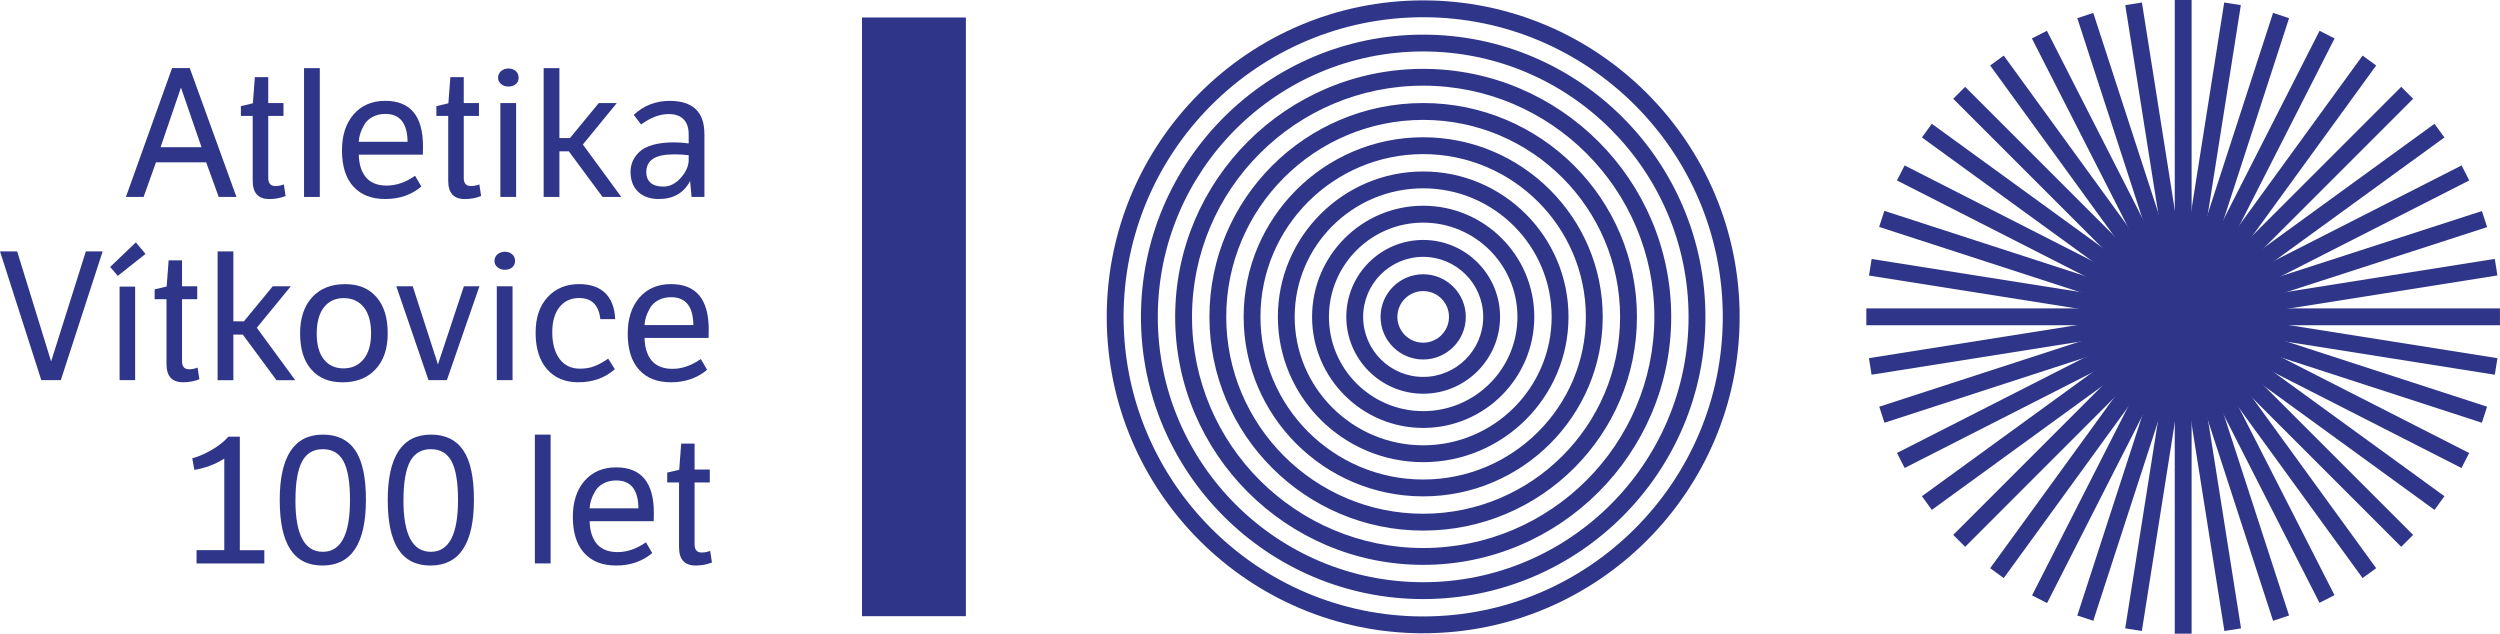 <?xml version="1.0" encoding="UTF-8"?>
<svg id="uuid-4401d4e7-c7e3-4776-b288-bcad3a6dc2bd" data-name="Vrstva_1" xmlns="http://www.w3.org/2000/svg" width="591.79" height="150" viewBox="0 0 591.79 150">
  <defs>
    <style>
      .uuid-6cc0172e-94a6-466a-af76-5a7b9164d6aa {
        fill: #2f3689;
      }
    </style>
  </defs>
  <path class="uuid-6cc0172e-94a6-466a-af76-5a7b9164d6aa" d="M336.89,149.91c-41.3,0-74.91-33.6-74.91-74.9S295.59.09,336.89.09s74.91,33.6,74.91,74.91-33.6,74.9-74.91,74.9ZM336.89,4.08c-39.11,0-70.92,31.81-70.92,70.93s31.81,70.91,70.92,70.91,70.92-31.81,70.92-70.91S376,4.08,336.89,4.08ZM336.89,141.81c-36.83,0-66.81-29.97-66.81-66.8s29.97-66.81,66.81-66.81,66.81,29.97,66.81,66.81-29.97,66.8-66.81,66.8ZM336.89,12.18c-34.64,0-62.82,28.18-62.82,62.83s28.18,62.81,62.82,62.81,62.82-28.18,62.82-62.81-28.18-62.83-62.82-62.83ZM336.89,133.71c-32.37,0-58.71-26.33-58.71-58.7s26.33-58.71,58.71-58.71,58.71,26.34,58.71,58.71-26.33,58.7-58.71,58.7ZM336.89,20.28c-30.17,0-54.72,24.55-54.72,54.73s24.54,54.71,54.72,54.71,54.72-24.54,54.72-54.71-24.54-54.73-54.72-54.73ZM336.89,125.6c-27.9,0-50.6-22.7-50.6-50.6s22.7-50.61,50.6-50.61,50.6,22.7,50.6,50.61-22.7,50.6-50.6,50.6ZM336.89,28.38c-25.7,0-46.62,20.92-46.62,46.62s20.91,46.61,46.62,46.61,46.61-20.91,46.61-46.61-20.91-46.62-46.61-46.62ZM336.89,117.5c-23.44,0-42.5-19.07-42.5-42.5s19.07-42.51,42.5-42.51,42.5,19.07,42.5,42.51-19.07,42.5-42.5,42.5ZM336.89,36.48c-21.24,0-38.52,17.28-38.52,38.52s17.28,38.51,38.52,38.51,38.51-17.28,38.51-38.51-17.28-38.52-38.51-38.52ZM336.89,109.4c-18.97,0-34.4-15.44-34.4-34.4s15.43-34.41,34.4-34.41,34.4,15.44,34.4,34.41-15.43,34.4-34.4,34.4ZM336.89,44.58c-16.77,0-30.42,13.65-30.42,30.42s13.65,30.41,30.42,30.41,30.41-13.65,30.41-30.41-13.64-30.42-30.41-30.42ZM336.89,101.3c-14.5,0-26.3-11.79-26.3-26.3s11.79-26.3,26.3-26.3,26.3,11.79,26.3,26.3-11.79,26.3-26.3,26.3ZM336.89,52.7c-12.3,0-22.31,10-22.31,22.31s10.01,22.31,22.31,22.31,22.31-10,22.31-22.31-10.01-22.31-22.31-22.31ZM336.89,93.2c-10.03,0-18.2-8.16-18.2-18.2s8.16-18.2,18.2-18.2,18.2,8.16,18.2,18.2-8.16,18.2-18.2,18.2ZM336.89,60.8c-7.84,0-14.21,6.37-14.21,14.21s6.37,14.21,14.21,14.21,14.21-6.37,14.21-14.21-6.37-14.21-14.21-14.21ZM336.89,85.1c-5.57,0-10.09-4.53-10.09-10.09s4.53-10.09,10.09-10.09,10.09,4.53,10.09,10.09-4.53,10.09-10.09,10.09ZM336.89,68.9c-3.36,0-6.11,2.74-6.11,6.11s2.74,6.11,6.11,6.11,6.11-2.74,6.11-6.11-2.74-6.11-6.11-6.11Z"/>
  <g>
    <rect class="uuid-6cc0172e-94a6-466a-af76-5a7b9164d6aa" x="514.8" y="74.99" width="3.99" height="75.01"/>
    <rect class="uuid-6cc0172e-94a6-466a-af76-5a7b9164d6aa" x="520.66" y="74.53" width="3.99" height="75" transform="translate(-11.09 83.13) rotate(-9)"/>
    <polygon class="uuid-6cc0172e-94a6-466a-af76-5a7b9164d6aa" points="538.07 146.95 514.9 75.62 518.69 74.37 541.86 145.7 538.07 146.95"/>
    <rect class="uuid-6cc0172e-94a6-466a-af76-5a7b9164d6aa" x="531.82" y="70.91" width="3.99" height="75" transform="translate(8.96 254.13) rotate(-27)"/>
    <polygon class="uuid-6cc0172e-94a6-466a-af76-5a7b9164d6aa" points="559.26 136.84 515.18 76.16 518.41 73.82 562.48 134.5 559.26 136.84"/>
    <polygon class="uuid-6cc0172e-94a6-466a-af76-5a7b9164d6aa" points="568.41 129.44 515.38 76.39 518.2 73.59 571.23 126.62 568.41 129.44"/>
    <polygon class="uuid-6cc0172e-94a6-466a-af76-5a7b9164d6aa" points="576.29 120.7 515.62 76.61 517.96 73.37 578.63 117.46 576.29 120.7"/>
    <rect class="uuid-6cc0172e-94a6-466a-af76-5a7b9164d6aa" x="548.21" y="54.52" width="3.99" height="75" transform="translate(218.39 540.45) rotate(-63)"/>
    <polygon class="uuid-6cc0172e-94a6-466a-af76-5a7b9164d6aa" points="587.5 100.07 516.18 76.89 517.41 73.09 588.73 96.27 587.5 100.07"/>
    <rect class="uuid-6cc0172e-94a6-466a-af76-5a7b9164d6aa" x="551.84" y="43.37" width="3.97" height="75" transform="translate(387.23 615.2) rotate(-80.99)"/>
    <rect class="uuid-6cc0172e-94a6-466a-af76-5a7b9164d6aa" x="516.79" y="73" width="74.99" height="3.99"/>
    <rect class="uuid-6cc0172e-94a6-466a-af76-5a7b9164d6aa" x="516.33" y="67.14" width="75" height="3.97" transform="translate(-3.99 87.68) rotate(-9.02)"/>
    <rect class="uuid-6cc0172e-94a6-466a-af76-5a7b9164d6aa" x="514.96" y="61.41" width="74.99" height="4" transform="translate(7.33 173.25) rotate(-17.94)"/>
    <rect class="uuid-6cc0172e-94a6-466a-af76-5a7b9164d6aa" x="512.71" y="55.98" width="74.99" height="3.99" transform="translate(33.53 255.8) rotate(-26.97)"/>
    <polygon class="uuid-6cc0172e-94a6-466a-af76-5a7b9164d6aa" points="517.96 76.61 515.62 73.37 576.29 29.3 578.63 32.54 517.96 76.61"/>
    <polygon class="uuid-6cc0172e-94a6-466a-af76-5a7b9164d6aa" points="518.2 76.41 515.38 73.57 568.41 20.55 571.23 23.38 518.2 76.41"/>
    <polygon class="uuid-6cc0172e-94a6-466a-af76-5a7b9164d6aa" points="518.41 76.16 515.18 73.82 559.26 13.16 562.48 15.5 518.41 76.16"/>
    <rect class="uuid-6cc0172e-94a6-466a-af76-5a7b9164d6aa" x="496.32" y="39.59" width="74.99" height="3.99" transform="translate(254.69 498.51) rotate(-63.03)"/>
    <polygon class="uuid-6cc0172e-94a6-466a-af76-5a7b9164d6aa" points="518.69 75.62 514.9 74.37 538.07 3.05 541.86 4.3 518.69 75.62"/>
    <rect class="uuid-6cc0172e-94a6-466a-af76-5a7b9164d6aa" x="485.16" y="35.96" width="75" height="3.99" transform="translate(403.55 548.27) rotate(-81.02)"/>
    <rect class="uuid-6cc0172e-94a6-466a-af76-5a7b9164d6aa" x="514.8" width="3.99" height="74.99"/>
    <rect class="uuid-6cc0172e-94a6-466a-af76-5a7b9164d6aa" x="508.93" y=".46" width="3.99" height="75" transform="translate(.35 80.38) rotate(-9)"/>
    <polygon class="uuid-6cc0172e-94a6-466a-af76-5a7b9164d6aa" points="514.9 75.62 491.73 4.3 495.51 3.05 518.69 74.37 514.9 75.62"/>
    <rect class="uuid-6cc0172e-94a6-466a-af76-5a7b9164d6aa" x="497.78" y="4.09" width="3.99" height="74.99" transform="translate(35.6 231.44) rotate(-27)"/>
    <polygon class="uuid-6cc0172e-94a6-466a-af76-5a7b9164d6aa" points="515.18 76.16 471.1 15.5 474.32 13.16 518.41 73.82 515.18 76.16"/>
    <polygon class="uuid-6cc0172e-94a6-466a-af76-5a7b9164d6aa" points="515.38 76.41 462.36 23.38 465.18 20.55 518.2 73.57 515.38 76.41"/>
    <polygon class="uuid-6cc0172e-94a6-466a-af76-5a7b9164d6aa" points="515.62 76.61 454.95 32.54 457.29 29.3 517.96 73.37 515.62 76.61"/>
    <rect class="uuid-6cc0172e-94a6-466a-af76-5a7b9164d6aa" x="481.39" y="20.48" width="3.99" height="74.99" transform="translate(212.32 462.38) rotate(-63.01)"/>
    <rect class="uuid-6cc0172e-94a6-466a-af76-5a7b9164d6aa" x="479.13" y="25.91" width="4" height="74.99" transform="translate(272.2 501.42) rotate(-72.01)"/>
    <rect class="uuid-6cc0172e-94a6-466a-af76-5a7b9164d6aa" x="477.77" y="31.63" width="3.97" height="75" transform="translate(336.44 532.17) rotate(-81)"/>
    <rect class="uuid-6cc0172e-94a6-466a-af76-5a7b9164d6aa" x="441.79" y="73" width="75" height="3.99"/>
    <rect class="uuid-6cc0172e-94a6-466a-af76-5a7b9164d6aa" x="442.26" y="78.88" width="75" height="3.97" transform="translate(-6.75 76.21) rotate(-9.02)"/>
    <polygon class="uuid-6cc0172e-94a6-466a-af76-5a7b9164d6aa" points="446.08 100.07 444.85 96.27 516.18 73.09 517.41 76.89 446.08 100.07"/>
    <rect class="uuid-6cc0172e-94a6-466a-af76-5a7b9164d6aa" x="445.88" y="90.03" width="75" height="3.99" transform="translate(10.83 229.2) rotate(-26.97)"/>
    <polygon class="uuid-6cc0172e-94a6-466a-af76-5a7b9164d6aa" points="457.29 120.7 454.95 117.46 515.62 73.37 517.96 76.61 457.29 120.7"/>
    <polygon class="uuid-6cc0172e-94a6-466a-af76-5a7b9164d6aa" points="465.18 129.44 462.36 126.62 515.38 73.59 518.2 76.39 465.18 129.44"/>
    <polygon class="uuid-6cc0172e-94a6-466a-af76-5a7b9164d6aa" points="474.32 136.84 471.1 134.5 515.18 73.82 518.41 76.16 474.32 136.84"/>
    <rect class="uuid-6cc0172e-94a6-466a-af76-5a7b9164d6aa" x="462.27" y="106.41" width="75" height="3.99" transform="translate(176.53 504.68) rotate(-63.03)"/>
    <polygon class="uuid-6cc0172e-94a6-466a-af76-5a7b9164d6aa" points="495.51 146.95 491.73 145.7 514.9 74.37 518.69 75.62 495.51 146.95"/>
    <rect class="uuid-6cc0172e-94a6-466a-af76-5a7b9164d6aa" x="473.43" y="110.03" width="75" height="3.99" transform="translate(320.49 599.19) rotate(-81.02)"/>
  </g>
  <rect class="uuid-6cc0172e-94a6-466a-af76-5a7b9164d6aa" x="204.05" y="4.14" width="24.59" height="141.72"/>
  <g>
    <path class="uuid-6cc0172e-94a6-466a-af76-5a7b9164d6aa" d="M29.81,46.61l10.92-30.49h4.19l11.05,30.49h-4.2l-2.96-8.18h-11.89l-2.92,8.18h-4.19ZM42.84,20.71l-4.83,14.14h9.69l-4.87-14.14Z"/>
    <path class="uuid-6cc0172e-94a6-466a-af76-5a7b9164d6aa" d="M67.1,24.39v3.06h-3.6v14.69c0,1.26.56,1.9,1.7,1.9.62,0,1.28-.12,1.99-.39l.42,2.75c-1.21.49-2.49.72-3.85.72-2.63,0-3.94-1.43-3.94-4.31v-15.36h-2.8v-2.33l2.84-.67.47-6.19h3.17v6.14h3.6Z"/>
    <path class="uuid-6cc0172e-94a6-466a-af76-5a7b9164d6aa" d="M75.7,16.13v30.49h-3.73v-30.49h3.73Z"/>
    <path class="uuid-6cc0172e-94a6-466a-af76-5a7b9164d6aa" d="M98.26,41.61l1.48,2.55c-2.34,1.96-5.18,2.95-8.5,2.95s-5.77-.97-7.58-2.94c-1.8-1.96-2.71-4.82-2.71-8.58,0-3.53.91-6.36,2.75-8.51,1.86-2.13,4.36-3.21,7.5-3.21,5.95,0,8.93,3.59,8.93,10.79,0,1.16-.02,1.8-.04,1.95h-15.16c.06,2.33.64,4.15,1.74,5.42,1.1,1.26,2.72,1.9,4.87,1.9,2.26,0,4.5-.77,6.73-2.33ZM84.92,33.57h11.56c-.06-4.4-1.8-6.6-5.25-6.6-1.16,0-2.17.24-3.03.71-.86.45-1.51,1.06-1.95,1.81s-.76,1.46-.97,2.12c-.21.67-.33,1.33-.36,1.96Z"/>
    <path class="uuid-6cc0172e-94a6-466a-af76-5a7b9164d6aa" d="M113.38,24.39v3.06h-3.6v14.69c0,1.26.56,1.9,1.7,1.9.62,0,1.28-.12,1.99-.39l.42,2.75c-1.21.49-2.49.72-3.85.72-2.63,0-3.94-1.43-3.94-4.31v-15.36h-2.8v-2.33l2.84-.67.47-6.19h3.17v6.14h3.6Z"/>
    <path class="uuid-6cc0172e-94a6-466a-af76-5a7b9164d6aa" d="M117.9,18.43c0-.65.24-1.19.7-1.59.47-.4,1.05-.62,1.75-.62s1.28.2,1.74.6c.45.39.68.92.68,1.61,0,.62-.23,1.11-.68,1.49s-1.03.57-1.74.57-1.25-.2-1.73-.59c-.49-.4-.72-.89-.72-1.48ZM118.44,24.39h3.73v22.23h-3.73v-22.23Z"/>
    <path class="uuid-6cc0172e-94a6-466a-af76-5a7b9164d6aa" d="M128.69,16.13h3.73v16.55h2.5l6.82-8.29h4.27l-8.04,9.82,9.1,12.41h-4.44l-7.97-10.79h-2.24v10.79h-3.73v-30.49Z"/>
    <path class="uuid-6cc0172e-94a6-466a-af76-5a7b9164d6aa" d="M166.75,31.7v14.91h-3.05l-.34-3.76c-1.5,2.84-3.97,4.26-7.41,4.26-2.06,0-3.69-.57-4.89-1.71-1.2-1.14-1.8-2.72-1.8-4.72,0-.87.16-1.7.49-2.48.33-.77.85-1.51,1.57-2.22.71-.71,1.78-1.26,3.19-1.68,1.42-.4,3.1-.6,5.04-.6,1.12,0,2.28.08,3.47.25v-2.12c0-1.58-.4-2.79-1.21-3.59-.8-.82-1.96-1.24-3.49-1.24-2.14,0-4.33.82-6.56,2.47l-1.74-2.28c2.37-2.22,5.2-3.31,8.51-3.31,5.47,0,8.21,2.6,8.21,7.82ZM163.02,37.6v-.86c-.99-.13-2.12-.2-3.38-.2-2.29,0-3.97.34-5.04,1.04-1.07.69-1.61,1.75-1.61,3.19,0,1.07.34,1.9,1.02,2.5.68.59,1.66.89,2.96.89,1.58.02,3-.69,4.26-2.15,1.25-1.44,1.86-2.92,1.8-4.42Z"/>
    <path class="uuid-6cc0172e-94a6-466a-af76-5a7b9164d6aa" d="M14.39,89.99h-4.61L0,59.51h4.06l8.04,26.04,8.22-26.04h3.98l-9.91,30.49Z"/>
    <path class="uuid-6cc0172e-94a6-466a-af76-5a7b9164d6aa" d="M27.89,65.31l-1.82-2.12,6.09-5.81,2.29,2.72-6.56,5.2ZM28.31,67.85h3.68v22.14h-3.68v-22.14Z"/>
    <path class="uuid-6cc0172e-94a6-466a-af76-5a7b9164d6aa" d="M46.69,67.76v3.06h-3.6v14.69c0,1.26.56,1.9,1.7,1.9.62,0,1.28-.12,1.99-.39l.42,2.75c-1.21.49-2.49.72-3.85.72-2.63,0-3.94-1.43-3.94-4.31v-15.36h-2.8v-2.33l2.84-.67.47-6.19h3.17v6.14h3.6Z"/>
    <path class="uuid-6cc0172e-94a6-466a-af76-5a7b9164d6aa" d="M51.51,59.51h3.73v16.55h2.5l6.82-8.29h4.27l-8.04,9.82,9.1,12.41h-4.44l-7.97-10.79h-2.24v10.79h-3.73v-30.49Z"/>
    <path class="uuid-6cc0172e-94a6-466a-af76-5a7b9164d6aa" d="M71.03,78.98c0-3.66.96-6.55,2.88-8.63,1.89-2.06,4.47-3.09,7.75-3.09s5.64,1.01,7.43,3.04c1.8,2.03,2.69,4.9,2.69,8.6s-.97,6.46-2.92,8.56c-1.91,2.03-4.5,3.04-7.75,3.04s-5.62-1.01-7.4-3.02-2.67-4.85-2.67-8.49ZM74.97,78.89c0,2.72.56,4.77,1.7,6.18,1.12,1.43,2.68,2.13,4.66,2.13s3.55-.72,4.74-2.17c1.18-1.44,1.77-3.49,1.77-6.14s-.58-4.77-1.75-6.19c-1.17-1.43-2.74-2.13-4.72-2.13s-3.53.72-4.68,2.17c-1.14,1.46-1.71,3.51-1.71,6.16Z"/>
    <path class="uuid-6cc0172e-94a6-466a-af76-5a7b9164d6aa" d="M101.43,89.99l-7.62-22.23h3.89l5.97,18.5,6.14-18.5h3.68l-7.71,22.23h-4.36Z"/>
    <path class="uuid-6cc0172e-94a6-466a-af76-5a7b9164d6aa" d="M117.05,61.8c0-.65.24-1.19.7-1.59.47-.4,1.05-.62,1.75-.62s1.28.2,1.74.6c.45.39.68.92.68,1.61,0,.62-.23,1.11-.68,1.49s-1.03.57-1.74.57-1.25-.2-1.73-.59c-.49-.4-.72-.89-.72-1.48ZM117.6,67.76h3.73v22.23h-3.73v-22.23Z"/>
    <path class="uuid-6cc0172e-94a6-466a-af76-5a7b9164d6aa" d="M143.98,84.9l1.56,2.5c-2.34,2.06-5.22,3.09-8.63,3.09-3.14,0-5.61-1.02-7.41-3.09-1.8-2.06-2.71-4.92-2.71-8.6s.95-6.4,2.84-8.46,4.37-3.09,7.45-3.09c2.68,0,4.74.71,6.2,2.13,1.45,1.43,2.23,3.48,2.34,6.16h-3.51c-.37-3.32-2.03-4.99-4.99-4.99-1.98,0-3.53.71-4.68,2.15-1.14,1.44-1.71,3.42-1.71,5.98s.57,4.7,1.71,6.26c1.15,1.54,2.76,2.33,4.85,2.33,1.21,0,2.32-.18,3.3-.54.99-.35,2.12-.96,3.39-1.85Z"/>
    <path class="uuid-6cc0172e-94a6-466a-af76-5a7b9164d6aa" d="M165.9,84.99l1.48,2.55c-2.34,1.96-5.18,2.95-8.5,2.95s-5.77-.97-7.58-2.94c-1.8-1.96-2.71-4.82-2.71-8.58,0-3.53.91-6.36,2.75-8.51,1.86-2.13,4.36-3.21,7.5-3.21,5.95,0,8.93,3.59,8.93,10.79,0,1.16-.02,1.8-.04,1.95h-15.16c.06,2.33.64,4.15,1.74,5.42,1.1,1.26,2.72,1.9,4.87,1.9,2.26,0,4.5-.77,6.73-2.33ZM152.57,76.95h11.56c-.06-4.4-1.8-6.6-5.25-6.6-1.16,0-2.17.24-3.03.71-.86.45-1.51,1.06-1.95,1.81s-.76,1.46-.97,2.12c-.21.67-.33,1.33-.36,1.96Z"/>
    <path class="uuid-6cc0172e-94a6-466a-af76-5a7b9164d6aa" d="M46.53,130.23h6.56v-21.67c-2.15,1.36-4.51,2.25-7.08,2.67l-.5-2.75c1.49-.39,3.03-1.06,4.61-1.98,1.59-.91,2.9-1.95,3.95-3.14h2.7v26.88h5.8v3.14h-16.04v-3.14Z"/>
    <path class="uuid-6cc0172e-94a6-466a-af76-5a7b9164d6aa" d="M66.21,118.43c0-10.36,3.41-15.55,10.24-15.55,3.42,0,5.96,1.24,7.65,3.73,1.68,2.48,2.52,6.36,2.52,11.65,0,10.41-3.43,15.61-10.29,15.61s-10.11-5.15-10.11-15.44ZM69.93,118.43c0,8.13,2.17,12.19,6.48,12.19s6.44-4.1,6.44-12.27c0-4.21-.52-7.27-1.54-9.17-1.03-1.91-2.66-2.85-4.89-2.85s-3.87.96-4.91,2.89c-1.04,1.95-1.57,5-1.57,9.22Z"/>
    <path class="uuid-6cc0172e-94a6-466a-af76-5a7b9164d6aa" d="M91.78,118.43c0-10.36,3.41-15.55,10.24-15.55,3.42,0,5.96,1.24,7.65,3.73,1.68,2.48,2.52,6.36,2.52,11.65,0,10.41-3.43,15.61-10.29,15.61s-10.11-5.15-10.11-15.44ZM95.5,118.43c0,8.13,2.17,12.19,6.48,12.19s6.44-4.1,6.44-12.27c0-4.21-.52-7.27-1.54-9.17-1.03-1.91-2.66-2.85-4.89-2.85s-3.87.96-4.91,2.89c-1.04,1.95-1.57,5-1.57,9.22Z"/>
    <path class="uuid-6cc0172e-94a6-466a-af76-5a7b9164d6aa" d="M130.34,102.88v30.49h-3.73v-30.49h3.73Z"/>
    <path class="uuid-6cc0172e-94a6-466a-af76-5a7b9164d6aa" d="M152.91,128.37l1.48,2.55c-2.34,1.96-5.18,2.95-8.5,2.95s-5.77-.97-7.58-2.94-2.71-4.82-2.71-8.58c0-3.53.91-6.36,2.75-8.51,1.86-2.13,4.36-3.21,7.5-3.21,5.95,0,8.93,3.59,8.93,10.79,0,1.16-.02,1.8-.04,1.95h-15.16c.06,2.33.64,4.15,1.74,5.42,1.1,1.26,2.72,1.9,4.87,1.9,2.26,0,4.5-.77,6.73-2.33ZM139.57,120.33h11.56c-.06-4.4-1.8-6.6-5.25-6.6-1.16,0-2.17.24-3.03.71-.86.45-1.51,1.06-1.95,1.81-.44.76-.76,1.46-.97,2.12-.21.67-.33,1.33-.36,1.96Z"/>
    <path class="uuid-6cc0172e-94a6-466a-af76-5a7b9164d6aa" d="M168.02,111.14v3.06h-3.6v14.69c0,1.26.56,1.9,1.7,1.9.62,0,1.28-.12,1.99-.39l.42,2.75c-1.21.49-2.49.72-3.85.72-2.63,0-3.94-1.43-3.94-4.31v-15.36h-2.8v-2.33l2.84-.67.47-6.19h3.17v6.14h3.6Z"/>
  </g>
</svg>